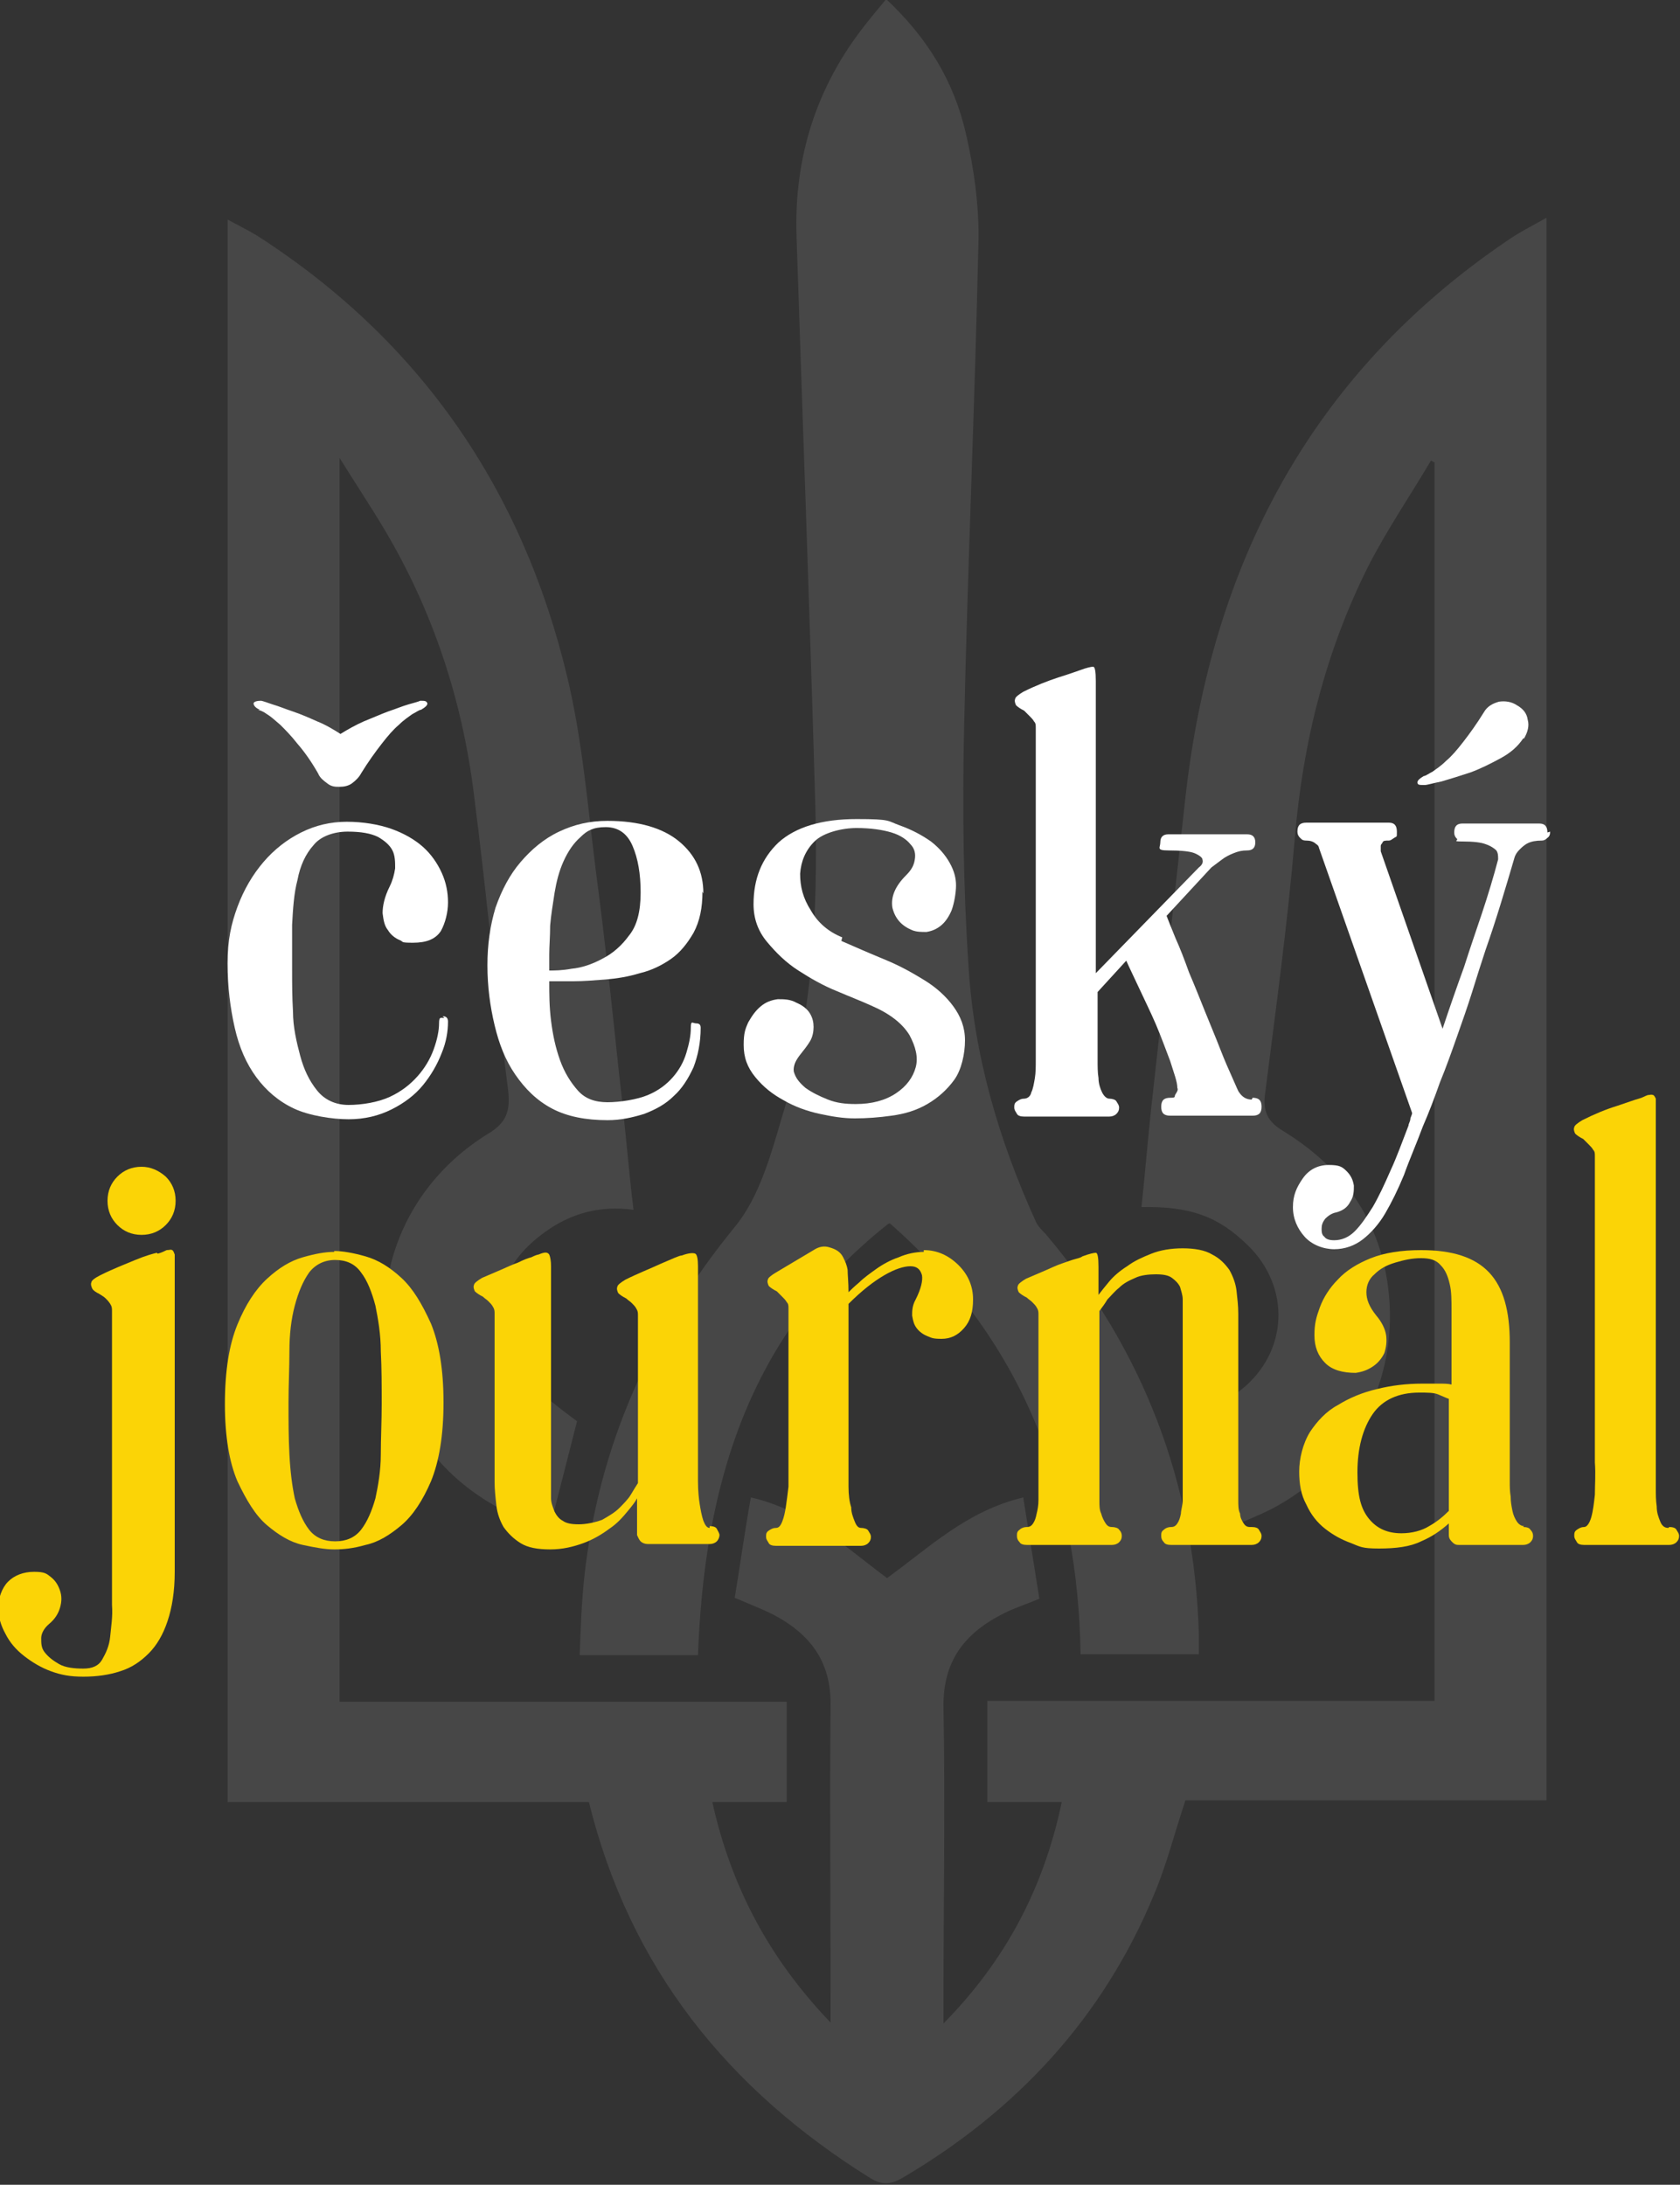 <?xml version="1.0" encoding="UTF-8"?>
<svg xmlns="http://www.w3.org/2000/svg" version="1.1" viewBox="0 0 187.5 243.8">
  <rect x="0" y="0" width="187.5" height="243.8" fill="#333333" stroke="none"/>
  <defs>
    <style>
      .cls-1 {
        opacity: .1;
      }

      .cls-2 {
        fill: #fff;
      }

      .cls-3 {
        fill: #fbd406;
      }
    </style>
  </defs>
  <!-- Generator: Adobe Illustrator 28.6.0, SVG Export Plug-In . SVG Version: 1.2.0 Build 709)  -->
  <g>
    <g id="Vrstva_1">
      <g class="cls-1">
        <path class="cls-2" d="M66,201.1H25.4V24.5c1.3.7,2.3,1.2,3.3,1.8,18.2,11.7,29.6,28.3,34.6,49.2,1.7,7.1,2.3,14.5,3.2,21.7,1,7.5,1.8,15.1,2.6,22.7.6,5,1,10,1.6,15.1-3.8-.5-7,.4-9.9,2.5-2.2,1.6-3.9,3.5-4.8,6.2-1.8,5.5,0,8.7,8.4,14.9-1,3.9-2,7.9-3.1,12.1-6.9-2.3-12.5-6.2-15.8-12.9-5.6-11.5-1.9-24.6,9-31.3,2-1.2,2.5-2.5,2.2-4.9-1.4-11-2.4-22-3.8-32.9-1.3-10.6-4.6-20.6-10.1-29.8-1.5-2.5-3.1-4.9-4.9-7.8v138.8h49.9v11.2h-8.3c2.1,9.4,6.3,17.4,13.2,24.6v-2.6c0-11-.1-22,0-33,0-4.3-1.9-7.2-5.3-9.3-1.6-1-3.3-1.6-5.4-2.5.6-3.6,1.1-7.3,1.8-11.2,6.2,1.4,10.5,5.5,15.2,9,4.7-3.4,8.9-7.5,15.2-9,.6,3.8,1.2,7.5,1.8,11.3-1.4.6-2.7,1-3.9,1.6-4.4,2.2-6.9,5.3-6.8,10.6.2,10.9,0,21.7,0,32.6,0,.7,0,1.4,0,2.6,7-7.1,11.2-15.2,13.2-24.7h-8.3v-11.3h49.9V51.6c-.1,0-.3-.2-.4-.2-2.3,3.9-4.9,7.7-7,11.8-4.8,9.6-7.3,19.7-8.2,30.4-.8,9.5-2.1,18.9-3.3,28.4-.3,2,.3,3.2,2,4.2,6.5,4,10.7,9.7,11.7,17.3,1.4,10.4-3.7,20-13,24.9-1.4.7-2.9,1.3-4.3,1.9-.3.1-.6.1-.9.1-1-3.7-2.1-7.3-3-11-.1-.4.3-1.2.7-1.5,1.3-1,2.8-1.8,4.1-2.8,5.3-4.2,5.6-11.5.7-16.2-3.3-3.2-6.4-4.3-11.8-4.2.4-3.8.7-7.5,1.1-11.2,1.3-11.5,2.5-23,3.8-34.5,2.9-26,14-47.3,36-62.2,1.3-.9,2.7-1.6,4.3-2.5v176.6h-40.3c-1.2,3.6-2.1,7.2-3.5,10.5-5.7,13.8-15.4,24.2-28.2,31.7-1.3.7-2.2.7-3.4,0-15.9-9.9-26.9-23.4-31.5-42.1Z"/>
        <path class="cls-2" d="M99.1,136.6c-15.6,12.3-20.5,29.2-21.2,48.1h-13.2c.1-2.9.2-5.7.5-8.6,1.6-14.8,7.4-27.7,16.9-39.3,2.6-3.2,3.9-7.8,5.1-11.9,3.5-11.3,4.1-23,3.8-34.8-.6-21.2-1.4-42.5-2.1-63.7-.3-8.8,2.2-16.8,7.8-23.8.7-.9,1.4-1.7,2.2-2.7,4.7,4.4,7.6,9.3,8.9,15,.9,3.9,1.5,8.1,1.4,12.2-.4,18-1.2,36-1.6,54-.2,8.9-.1,17.9.5,26.8.6,9.9,3.4,19.4,7.5,28.4.2.5.7,1,1.1,1.4,10.9,12.9,16.6,27.8,17.1,44.6,0,.7,0,1.4,0,2.3h-13.2c-.3-18.9-6.6-35.2-21.3-48.1Z"/>
      </g>
      <path class="cls-2" d="M170,82.4h0c-.6.9-1.4,1.6-2.5,2.2s-2.3,1.2-3.4,1.6c-1.2.4-2.2.7-3.2,1-1,.2-1.6.4-1.9.4-.6,0-.8,0-.8-.3,0-.2.2-.4.7-.7.2,0,.6-.3,1-.5.4-.3.9-.6,1.5-1.2.6-.5,1.2-1.2,1.9-2.1.7-.9,1.5-2,2.3-3.3.4-.7,1-1,1.7-1.2.7-.1,1.4,0,2,.4.7.4,1.1.9,1.2,1.6.2.7,0,1.4-.4,2.1Z"/>
      <path class="cls-2" d="M29,79.2c-.5-.2-.7-.5-.7-.7,0-.2.4-.3.8-.3.2,0,.7.2,1.3.4.7.2,1.4.5,2.3.8.9.3,1.8.7,2.7,1.1,1,.4,1.8.9,2.6,1.4.8-.5,1.7-1,2.6-1.4,1-.4,1.9-.8,2.7-1.1.9-.3,1.6-.6,2.3-.8.7-.2,1.1-.3,1.3-.4.5,0,.7,0,.8.3,0,.2-.2.4-.7.7-.2,0-.6.3-1,.5-.4.3-.9.6-1.5,1.2-.6.5-1.2,1.2-1.9,2.1-.7.9-1.5,2-2.3,3.3-.2.4-.6.8-1,1.1-.4.3-.9.4-1.4.4-.5,0-.9,0-1.4-.4-.4-.3-.8-.6-1-1.1-.8-1.4-1.6-2.5-2.3-3.3-.7-.9-1.4-1.6-1.9-2.1-.6-.5-1-.9-1.5-1.2-.4-.3-.7-.4-1-.5Z"/>
      <g>
        <path class="cls-2" d="M49.4,113.4c.4,0,.6.2.6.6,0,1.1-.2,2.3-.7,3.5-.5,1.3-1.2,2.5-2.1,3.6-.9,1.1-2.1,2-3.5,2.7-1.4.7-3,1.1-4.8,1.1s-4.4-.4-6.1-1.2c-1.7-.8-3.1-2-4.2-3.5-1.1-1.5-1.9-3.3-2.4-5.5-.5-2.2-.8-4.6-.8-7.2s.4-4.4,1.1-6.3c.7-1.9,1.7-3.6,2.9-5,1.2-1.4,2.6-2.5,4.2-3.3,1.6-.8,3.3-1.2,5.1-1.2s3.6.3,5,.8c1.4.5,2.6,1.2,3.5,2,.9.8,1.6,1.8,2.1,2.9.5,1.1.7,2.2.7,3.3s-.3,2.3-.8,3.2c-.6.9-1.6,1.3-3.1,1.3s-1-.1-1.5-.3c-.5-.2-1-.6-1.3-1.1-.4-.5-.5-1.1-.6-1.9,0-.8.2-1.8.8-3,.3-.6.5-1.3.6-2,0-.7,0-1.4-.3-2-.3-.6-.9-1.1-1.6-1.5-.8-.4-1.9-.6-3.4-.6s-3,.5-3.8,1.5c-.9,1-1.5,2.3-1.8,3.9-.4,1.5-.5,3.2-.6,5,0,1.8,0,3.5,0,5s0,3,.1,4.7c0,1.7.4,3.4.8,4.9s1,2.8,1.9,3.9c.8,1,2,1.6,3.5,1.6s3.3-.3,4.6-.9c1.3-.6,2.3-1.4,3.1-2.3.8-.9,1.4-1.9,1.8-3,.4-1.1.6-2.1.6-2.9s.2-.6.6-.6Z"/>
        <path class="cls-2" d="M78.4,99.5c0,1.8-.3,3.3-1,4.6-.7,1.2-1.5,2.2-2.5,2.9-1,.7-2.2,1.3-3.5,1.6-1.3.4-2.6.6-3.8.7-1.3.1-2.5.2-3.6.2-1.1,0-2,0-2.7,0,0,1.4,0,2.8.2,4.4.2,1.6.5,3,1,4.4.5,1.4,1.2,2.5,2,3.4.8.9,1.9,1.3,3.3,1.3s3.3-.3,4.5-.8c1.2-.5,2.1-1.2,2.8-2,.7-.8,1.2-1.7,1.5-2.7.3-1,.5-1.9.5-2.8s.2-.5.6-.5.5.2.5.5c0,1.6-.3,3.1-.8,4.4-.6,1.3-1.3,2.4-2.2,3.2-.9.9-2,1.5-3.3,2-1.3.4-2.6.7-4.1.7-2.4,0-4.5-.4-6.2-1.3-1.7-.9-3-2.2-4.1-3.8-1.1-1.6-1.8-3.4-2.3-5.5-.5-2.1-.8-4.3-.8-6.7,0-2.3.3-4.4.9-6.4.7-2,1.6-3.7,2.8-5.1,1.2-1.4,2.6-2.6,4.3-3.4,1.7-.8,3.4-1.2,5.4-1.2,3.5,0,6.2.8,8,2.3,1.8,1.5,2.7,3.4,2.7,5.8ZM61.3,108.3c.6,0,1.4,0,2.5-.2,1.1-.1,2.3-.5,3.4-1.1,1.2-.6,2.2-1.5,3-2.6.9-1.1,1.3-2.7,1.3-4.8s-.3-3.8-.9-5.2c-.6-1.4-1.6-2.1-3-2.1s-2.1.4-2.8,1.1c-.8.7-1.4,1.6-1.9,2.7-.5,1.1-.8,2.3-1,3.5-.2,1.3-.4,2.5-.5,3.7,0,1.2-.1,2.3-.1,3.2v1.9Z"/>
        <path class="cls-2" d="M93.9,105c1.6.7,3.2,1.4,4.9,2.1,1.7.7,3.1,1.5,4.4,2.3s2.4,1.8,3.2,2.9c.8,1.1,1.3,2.3,1.3,3.8s-.4,3.3-1.2,4.4c-.8,1.1-1.8,2-3,2.7-1.2.7-2.5,1.1-4,1.3-1.4.2-2.8.3-4.1.3s-2.5-.2-3.9-.5c-1.4-.3-2.8-.8-4-1.5-1.3-.7-2.3-1.5-3.2-2.6s-1.3-2.2-1.3-3.6.2-1.8.5-2.5c.4-.7.8-1.3,1.4-1.8.6-.5,1.2-.7,1.9-.8.7,0,1.4,0,2.1.4.7.3,1.2.7,1.5,1.2.3.5.4,1,.4,1.5s-.1,1.1-.4,1.6c-.3.5-.7,1-1.1,1.5s-.8,1.2-.7,1.9c.2.7.6,1.2,1.3,1.8.7.5,1.5.9,2.5,1.3,1,.4,2,.5,3.1.5,1.8,0,3.3-.4,4.5-1.2,1.2-.8,1.9-1.8,2.2-2.9.3-1.1,0-2.3-.7-3.6-.8-1.3-2.2-2.4-4.3-3.3-1.1-.5-2.4-1-3.8-1.6-1.5-.6-2.9-1.4-4.3-2.3s-2.5-2-3.5-3.2c-1-1.2-1.5-2.6-1.5-4.2,0-2.8.9-5.1,2.8-6.9,1.9-1.7,4.8-2.6,8.7-2.6s3.4.2,4.8.7c1.4.5,2.5,1.1,3.5,1.8.9.7,1.6,1.5,2.1,2.4.5.9.7,1.7.7,2.5s-.2,2-.5,2.8c-.3.7-.7,1.3-1.2,1.7-.5.4-1,.6-1.6.7-.6,0-1.1,0-1.6-.2-1.2-.5-1.9-1.3-2.2-2.5-.2-1.2.3-2.4,1.5-3.6.6-.6.9-1.1,1-1.8.1-.6,0-1.2-.5-1.7-.4-.5-1.1-1-2.1-1.3-1-.3-2.3-.5-3.9-.5s-3.7.5-4.7,1.5c-1,1-1.5,2.2-1.6,3.6,0,1.4.3,2.7,1.2,4.1.8,1.4,2,2.4,3.5,3Z"/>
        <path class="cls-2" d="M139.8,122.5c.7,0,1,.3,1,1s-.3,1-1,1h-9.2c-.7,0-1-.3-1-1s.3-1,1-1,.4-.1.6-.4.3-.5.2-.7c0-.7-.4-1.7-.8-3-.5-1.3-1-2.7-1.6-4.1-.6-1.4-1.3-2.8-1.9-4.1-.6-1.3-1.1-2.3-1.4-3l-3.2,3.5v7.6c0,.7,0,1.4.1,2,0,.6.2,1.2.4,1.6.2.4.5.7.8.7s.7.1.8.3.3.4.3.7-.1.5-.3.7-.5.3-.8.3h-9.5c-.4,0-.7-.1-.8-.3s-.3-.4-.3-.7,0-.5.3-.7.5-.3.8-.3.7-.2.8-.7c.2-.4.3-1,.4-1.6s.1-1.3.1-2v-37.1c0-.3,0-.5-.2-.7-.1-.2-.3-.4-.5-.6-.2-.2-.4-.4-.6-.6-.4-.2-.7-.4-.9-.6-.1-.2-.2-.5-.1-.7,0-.2.4-.5.9-.8,1.4-.7,2.7-1.2,3.9-1.6,1.3-.4,2.1-.7,2.4-.8.8-.3,1.3-.4,1.5-.4s.3.5.3,1.6v32.6l11.5-11.8c.4-.3.5-.6.4-.9,0-.2-.4-.5-.9-.7-.5-.2-1.5-.3-2.9-.3s-.9-.3-.9-.9.3-.9.9-.9h8.8c.6,0,.9.3.9.9s-.3.9-.9.9-1,.1-1.5.3c-.5.2-.9.4-1.3.7-.4.3-.8.6-1.2.9l-5,5.4c.2.5.5,1.3,1,2.5.5,1.1,1,2.4,1.5,3.8.6,1.4,1.2,2.9,1.8,4.4.6,1.5,1.2,2.9,1.7,4.2.5,1.3,1,2.4,1.4,3.3.4.9.6,1.4.7,1.5.4.6.9.8,1.4.8Z"/>
        <path class="cls-2" d="M173,92.8c0,.2,0,.5-.3.7-.2.2-.4.3-.6.3-.7,0-1.2.1-1.6.3-.4.2-.7.5-.9.7-.3.3-.5.6-.6,1-1,3.4-2,6.8-3.2,10.2-.5,1.5-1,3.1-1.5,4.7-.5,1.6-1.1,3.3-1.7,5s-1.2,3.4-1.9,5.1c-.6,1.7-1.2,3.3-1.9,4.9-.7,1.9-1.5,3.7-2.1,5.4-.7,1.7-1.4,3.1-2.1,4.3-.7,1.2-1.6,2.2-2.5,2.9-.9.7-2,1.1-3.2,1.1s-2.5-.5-3.3-1.4c-.8-.9-1.3-2-1.3-3.3s.4-2.2,1.1-3.2c.7-1,1.7-1.5,2.9-1.5s1.5.2,2,.7.7,1,.8,1.6c0,.6,0,1.2-.4,1.8-.3.6-.8,1-1.6,1.2-.5.1-.9.4-1.2.7-.3.4-.4.7-.4,1.1,0,.3,0,.7.3.9.2.3.6.4,1.1.4.8,0,1.6-.3,2.3-1,.7-.7,1.3-1.6,2-2.7.7-1.2,1.3-2.5,2-4.1.7-1.5,1.3-3.2,2-5,0-.2.2-.5.2-.7,0-.2.2-.5.2-.7l-10.4-29.6c0-.1-.1-.3-.3-.4-.3-.3-.7-.4-1.1-.4s-.5-.1-.7-.3c-.2-.2-.3-.4-.3-.7,0-.7.3-1,1-1h9.2c.6,0,.9.3.9,1s0,.5-.3.7-.4.3-.6.3c-.4,0-.6,0-.7.2,0,.1-.2.2-.2.4,0,.2,0,.4,0,.6l6.9,19.8c.8-2.4,1.6-4.7,2.4-6.9.7-2.2,1.4-4.2,2-6,.7-2.1,1.3-4.1,1.8-6,0-.4,0-.7-.2-1-.2-.2-.6-.5-1.2-.7-.5-.2-1.4-.3-2.6-.3s-.4-.1-.6-.3c-.2-.2-.3-.4-.3-.7,0-.7.3-1,.9-1h8.6c.6,0,.9.3.9,1Z"/>
        <path class="cls-3" d="M17.6,139.9c.4-.1.8-.3,1-.4.3,0,.5-.1.6,0,.1,0,.2.2.3.5,0,.3,0,.7,0,1.2v34.2c0,2.2-.3,4-.8,5.5-.5,1.5-1.2,2.7-2.1,3.6-.9.9-1.9,1.6-3.2,2-1.2.4-2.6.6-4.1.6s-2.5-.2-3.6-.6c-1.1-.4-2.1-1-3-1.7-.9-.7-1.6-1.5-2.1-2.5-.5-.9-.8-1.9-.8-2.9s.4-2.2,1.1-2.9c.7-.7,1.7-1.1,2.9-1.1s1.4.2,1.9.6c.5.4.8.9,1,1.5.2.6.2,1.2,0,1.9-.2.7-.6,1.3-1.2,1.8-.6.5-.9,1.1-.9,1.6,0,.6,0,1.1.4,1.6s.9.9,1.6,1.3c.7.4,1.7.5,2.7.5s1.7-.3,2.1-1c.4-.7.8-1.5.9-2.6s.3-2.2.2-3.5c0-1.3,0-2.6,0-3.8v-29c0-.3,0-.5-.2-.8s-.3-.4-.5-.6c-.2-.2-.4-.3-.7-.5-.4-.2-.7-.4-.8-.6-.1-.2-.2-.5-.1-.7,0-.2.4-.5,1-.8,1.4-.7,2.7-1.2,3.9-1.7,1.2-.5,2-.7,2.4-.8ZM15.8,130.2c1,0,1.9.4,2.7,1.1.7.7,1.1,1.6,1.1,2.7s-.4,2-1.1,2.7c-.7.7-1.6,1.1-2.7,1.1s-2-.4-2.7-1.1c-.7-.7-1.1-1.6-1.1-2.7s.4-2,1.1-2.7c.7-.7,1.6-1.1,2.7-1.1Z"/>
        <path class="cls-3" d="M37.3,139.6c.9,0,2.1.2,3.5.6,1.4.4,2.7,1.2,4,2.4,1.3,1.2,2.3,2.9,3.3,5.1.9,2.2,1.4,5.1,1.4,8.8h0c0,3.7-.5,6.6-1.4,8.8-.9,2.1-2,3.8-3.3,4.9-1.3,1.1-2.6,1.9-4,2.2-1.4.4-2.5.5-3.5.5s-2.1-.2-3.5-.5c-1.4-.3-2.7-1.1-4-2.2-1.3-1.1-2.3-2.8-3.3-4.9-.9-2.1-1.4-5-1.4-8.6h0c0-3.8.5-6.7,1.4-8.9.9-2.2,2-3.9,3.3-5.1,1.3-1.2,2.6-2,4-2.4,1.4-.4,2.5-.6,3.5-.6ZM42.6,156.6c0-2,0-3.9-.1-5.8,0-1.9-.3-3.6-.6-5.1-.4-1.5-.9-2.8-1.6-3.7-.7-1-1.7-1.4-2.9-1.4s-2.2.5-2.9,1.4c-.7,1-1.2,2.2-1.6,3.7-.4,1.5-.6,3.2-.6,5.1s-.1,3.8-.1,5.7h0c0,2.1,0,3.9.1,5.8s.3,3.5.6,4.9c.4,1.4.9,2.6,1.6,3.5.7.9,1.7,1.3,2.9,1.3s2.2-.4,2.9-1.3c.7-.9,1.2-2.1,1.6-3.5.3-1.4.6-3.1.6-4.9s.1-3.7.1-5.6Z"/>
        <path class="cls-3" d="M79.2,170.3c.4,0,.7.1.8.3s.3.5.3.7-.1.5-.3.7-.5.3-.8.3h-6.9c-.3,0-.6-.1-.8-.3s-.3-.5-.4-.7v-4.1c-.2.4-.6.9-1.1,1.5-.5.6-1.1,1.3-2,1.9-.8.6-1.8,1.2-2.9,1.6-1.1.4-2.3.7-3.7.7s-2.5-.2-3.3-.7c-.8-.5-1.4-1.1-1.9-1.8-.4-.7-.7-1.5-.8-2.4-.1-.9-.2-1.8-.2-2.6v-18.8c0-.3,0-.5-.2-.8-.1-.2-.3-.4-.5-.6-.2-.2-.4-.3-.6-.5-.4-.2-.7-.4-.9-.6-.1-.2-.2-.5-.1-.7,0-.2.4-.5.9-.8.7-.3,1.4-.6,2.1-.9.7-.3,1.3-.6,1.9-.8.6-.3,1.1-.5,1.5-.6.4-.2.7-.3.8-.3.7-.3,1-.3,1.2,0,.1.2.2.7.2,1.3v24.3c0,.6,0,1.1,0,1.6,0,.5.2,1,.4,1.5.2.4.5.8.9,1,.4.3,1,.4,1.8.4s1.8-.2,2.6-.5c.7-.4,1.4-.8,1.9-1.3.5-.5,1-1,1.3-1.5.3-.5.6-1,.8-1.3v-18.7c0-.3,0-.5-.2-.8-.1-.2-.3-.4-.5-.6-.2-.2-.4-.3-.6-.5-.4-.2-.7-.4-.9-.6-.1-.2-.2-.5-.1-.7,0-.2.4-.5.9-.8,1.4-.7,2.7-1.2,4-1.8,1.2-.5,2-.9,2.3-.9.8-.3,1.3-.3,1.5-.2.2.1.3.6.3,1.4v24c0,1.1.1,2,.2,2.6s.2,1.2.4,1.8c.2.5.4.8.7.8Z"/>
        <path class="cls-3" d="M103.1,139.5c1.5,0,2.8.6,3.9,1.7s1.6,2.4,1.6,3.8-.3,2.4-1,3.2c-.7.8-1.5,1.2-2.5,1.2s-1.1-.1-1.6-.3c-.5-.2-.9-.5-1.2-.9-.3-.4-.4-.8-.5-1.4,0-.5,0-1.1.4-1.8.6-1.2.8-2.1.7-2.7-.2-.7-.6-1-1.3-1-.7,0-1.7.3-2.9,1-1.2.7-2.5,1.7-4,3.2v20.4c0,.9.1,1.7.3,2.3,0,.6.2,1.1.4,1.6.2.5.4.7.7.7s.7.1.8.3.3.4.3.7-.1.5-.3.7-.5.3-.8.3h-9.5c-.4,0-.7-.1-.8-.3s-.3-.4-.3-.7,0-.5.3-.7.5-.3.8-.3.5-.2.7-.7c.2-.5.3-1,.4-1.6.1-.7.2-1.4.3-2.3v-19.9c0-.3,0-.5-.2-.7-.1-.2-.3-.4-.5-.6-.2-.2-.4-.4-.6-.6-.4-.2-.7-.4-.9-.6-.1-.2-.2-.5-.1-.7,0-.2.4-.5.9-.8l4.2-2.5c.6-.4,1.2-.5,1.8-.3.7.2,1.2.5,1.5,1.1.2.4.4.8.5,1.4,0,.5.1,1.4.1,2.5.2-.2.6-.6,1.2-1.1.5-.5,1.2-1,1.9-1.5.7-.5,1.6-1,2.5-1.3.9-.4,1.9-.6,2.8-.6Z"/>
        <path class="cls-3" d="M139.7,170.4c.4,0,.7.1.8.3s.3.4.3.7-.1.5-.3.7-.5.3-.8.3h-9c-.4,0-.7-.1-.8-.3-.2-.2-.3-.4-.3-.7s0-.5.3-.7c.2-.2.5-.3.8-.3s.5-.1.7-.4c.2-.3.3-.6.4-1.1,0-.4.2-.9.2-1.5,0-.6,0-1.1,0-1.6v-19.2c0-.6,0-1.1,0-1.6,0-.5-.2-1-.3-1.4-.2-.4-.5-.7-.9-1-.4-.3-1-.4-1.8-.4s-1.7.1-2.3.4c-.7.3-1.3.6-1.8,1.1-.5.4-.9.9-1.3,1.3-.3.5-.6.9-.9,1.3v19.5c0,.5,0,1.1,0,1.6,0,.6,0,1.1.2,1.5.1.4.3.8.5,1.1.2.3.4.4.7.4s.7.1.8.3c.2.2.3.4.3.7s-.1.5-.3.7-.5.3-.8.3h-9.5c-.4,0-.7-.1-.8-.3-.2-.2-.3-.4-.3-.7s0-.5.3-.7c.2-.2.5-.3.8-.3s.5-.1.7-.4c.2-.3.3-.6.4-1.1.1-.4.2-.9.2-1.5s0-1.1,0-1.6v-19.1c0-.3,0-.5-.2-.8-.1-.2-.3-.4-.5-.6-.2-.2-.4-.3-.6-.5-.4-.2-.7-.4-.9-.6-.1-.2-.2-.5-.1-.7,0-.2.4-.5.9-.8.7-.3,1.4-.6,2.1-.9.7-.3,1.3-.6,1.9-.8.6-.2,1.1-.4,1.5-.5.4-.1.7-.2.8-.3.8-.3,1.3-.4,1.5-.4s.3.5.3,1.6v3.1c.3-.4.7-.9,1.2-1.5.5-.6,1.2-1.2,2-1.7.8-.6,1.7-1,2.7-1.4,1-.4,2.2-.6,3.5-.6s2.5.2,3.3.7c.8.4,1.4,1,1.9,1.7.4.7.7,1.5.8,2.3.1.9.2,1.7.2,2.6v19.2c0,.5,0,1.1,0,1.6,0,.6,0,1.1.2,1.5,0,.4.2.8.4,1.1s.4.4.7.4Z"/>
        <path class="cls-3" d="M170,170.4c.4,0,.7.1.8.3.2.2.3.4.3.7s-.1.5-.3.7-.5.3-.8.3h-7.1c-.3,0-.5,0-.8-.3-.2-.2-.4-.4-.4-.8v-1.3c-.9.8-1.9,1.5-3.1,2-1.2.6-2.8.8-4.7.8s-2.1-.2-3.1-.6c-1.1-.4-2-.9-2.9-1.6-.9-.7-1.6-1.6-2.1-2.7-.6-1.1-.8-2.3-.8-3.7s.4-3.1,1.2-4.4c.8-1.2,1.8-2.3,3.1-3,1.3-.8,2.7-1.4,4.4-1.8,1.6-.4,3.3-.6,5-.6s1.3,0,1.9,0c.6,0,1,0,1.4.1v-5c0-1.1,0-2.2,0-3.3s0-2.1-.2-2.9c-.2-.9-.5-1.6-1-2.1-.5-.6-1.2-.8-2.2-.8s-1.9.2-2.9.5c-1,.3-1.7.7-2.3,1.3-.6.5-.9,1.2-.9,2,0,.8.3,1.6,1.1,2.6.6.7,1,1.5,1.1,2.2.1.7,0,1.4-.2,2-.3.6-.7,1.1-1.3,1.5-.6.4-1.2.6-1.9.7-1.4,0-2.6-.3-3.4-1.1-.8-.8-1.2-1.8-1.2-3.1s.2-2,.6-3.1,1.1-2.2,2-3.1c.9-1,2.2-1.8,3.7-2.4s3.4-.9,5.6-.9c3.5,0,6,.8,7.6,2.5,1.6,1.7,2.3,4.3,2.3,7.8v15.5c0,.6,0,1.1.1,1.7,0,.6.1,1.1.2,1.6.1.5.3.9.5,1.2.2.3.5.5.8.5ZM156.4,171.1c1.2,0,2.3-.3,3.1-.8.9-.5,1.6-1.1,2.2-1.7v-12.5c-.3-.1-.7-.3-1.2-.5-.5-.2-1.2-.2-2.1-.2-2.3,0-4.1.8-5.2,2.4-1.1,1.6-1.7,3.8-1.7,6.5s.4,4.1,1.3,5.2c.9,1.1,2.1,1.6,3.6,1.6Z"/>
        <path class="cls-3" d="M186.3,170.4c.4,0,.7.1.8.3s.3.4.3.7-.1.5-.3.7-.5.3-.8.3h-9.5c-.4,0-.7-.1-.8-.3s-.3-.4-.3-.7,0-.5.3-.7.5-.3.8-.3.6-.4.8-1.1c.2-.7.3-1.6.4-2.5,0-1.1.1-2.3,0-3.6v-34.2c0-.3,0-.5-.2-.7-.1-.2-.3-.4-.5-.6-.2-.2-.4-.4-.6-.6-.4-.2-.7-.4-.9-.6-.1-.2-.2-.5-.1-.7,0-.2.4-.5.9-.8,1.4-.7,2.6-1.2,3.9-1.6,1.2-.4,2-.7,2.4-.8.4-.1.7-.3,1-.4.2,0,.4-.1.6,0,.1,0,.2.2.3.4,0,.2,0,.6,0,1.2v40.3c0,.5,0,1.1,0,1.9s0,1.4.1,2.1c0,.7.2,1.2.4,1.7.2.5.5.7.9.7Z"/>
      </g>
    </g>
  </g>
</svg>